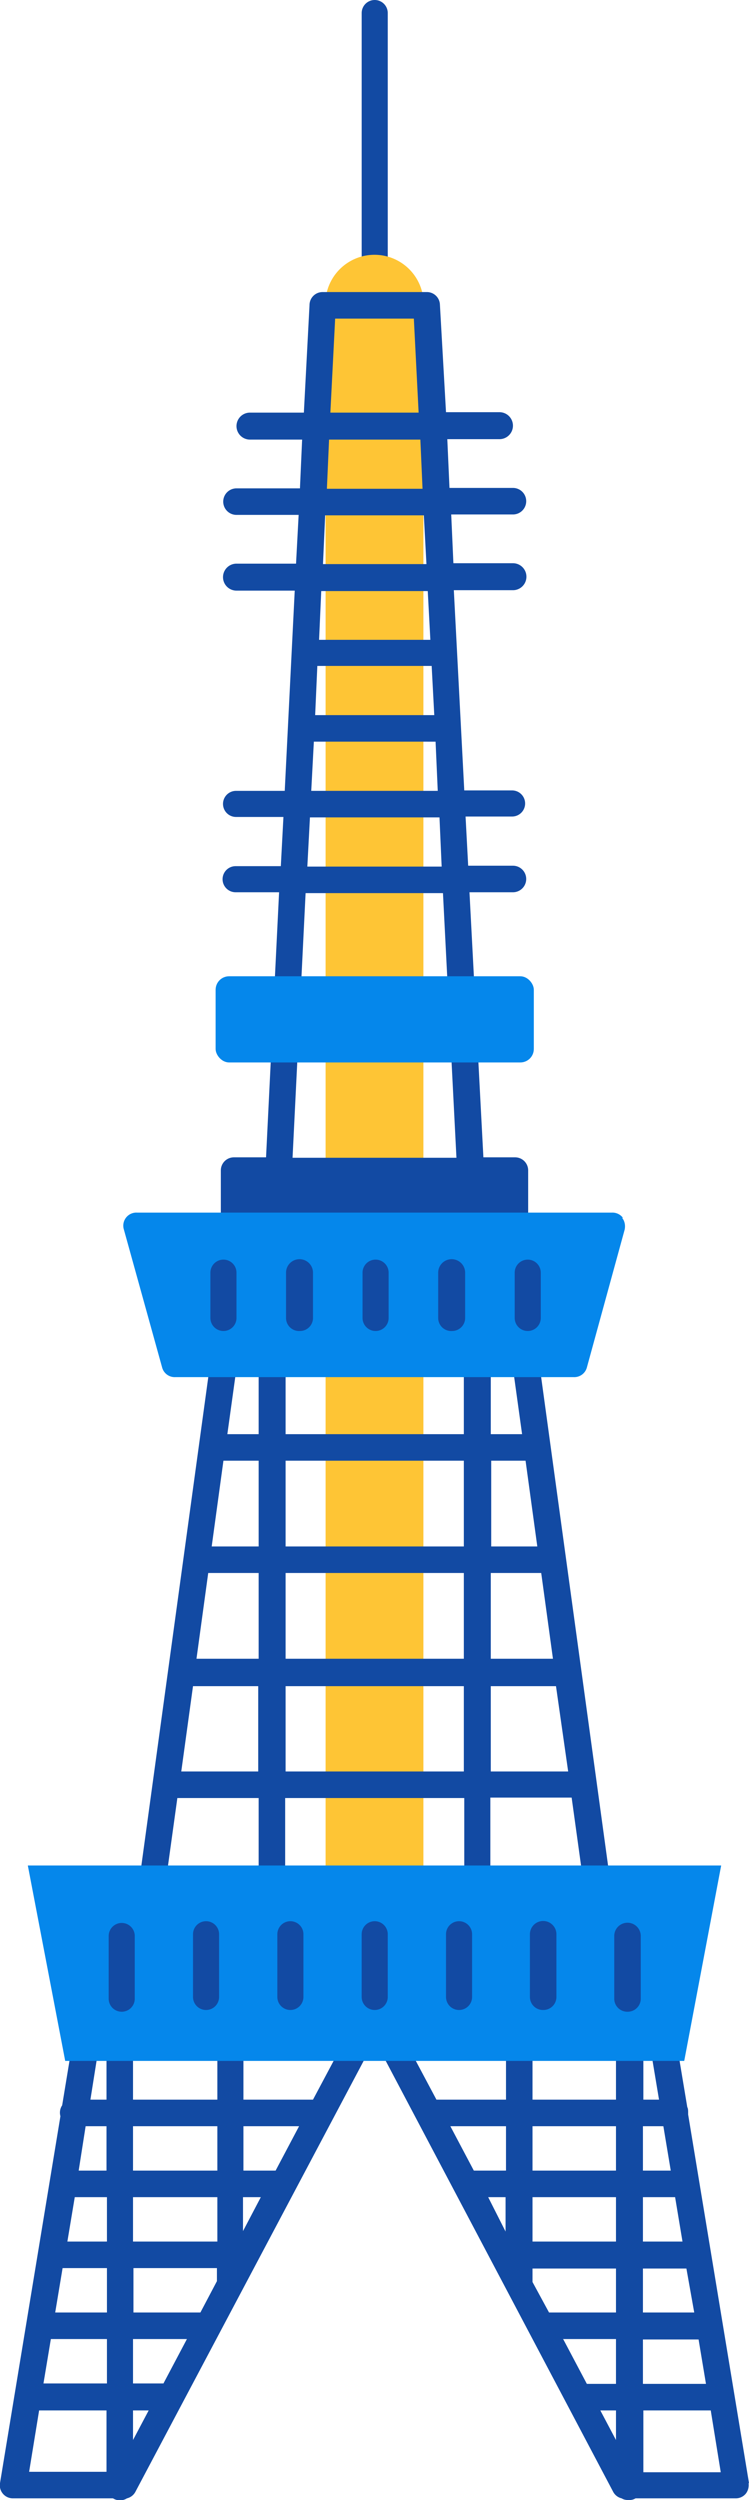 <svg xmlns="http://www.w3.org/2000/svg" width="172.3" height="574.4">
  <path d="M86.2 78.2a3 3 0 0 1-3-3V3a3 3 0 1 1 6 0v72a3 3 0 0 1-3 3.1Z" style="fill:#124aa3"/>
  <path d="M86.2 441.4c-6.2 0-11.3-5-11.3-11.2V70.9a11.3 11.3 0 1 1 22.5 0v359.3c0 6.2-5 11.2-11.2 11.2Z" style="fill:#fec535"/>
  <path d="M118.5 265.9h-7.3L108 205h10a3 3 0 1 0 0-6.1h-10.3l-.6-11.3h10.7a3 3 0 1 0 0-6h-11l-2.4-46H118a3 3 0 1 0 0-6.2h-13.7l-.5-11.2h14.2a3 3 0 1 0 0-6.1h-14.6l-.5-11.2h12a3 3 0 1 0 0-6.2h-12.3L101.2 70a3 3 0 0 0-3-2.9h-24a3 3 0 0 0-3 3l-1.3 24.7H57.5a3 3 0 1 0 0 6.2h12l-.5 11.2H54.4a3 3 0 1 0 0 6.1h14.3l-.6 11.2H54.4a3 3 0 1 0 0 6.2h13.4l-2.3 46H54.3a3 3 0 1 0 0 6h10.9l-.6 11.3H54.2a3 3 0 1 0 0 6h10l-3 60.9h-7.4a3 3 0 0 0-3 3v24.7a3 3 0 0 0 3 3h64.7a3 3 0 0 0 3-3v-24.7a3 3 0 0 0-3-3ZM73.1 153h26.2l.6 11.3H72.5L73 153Zm4-79.8h18.1l1.1 21.6H76l1.1-21.6ZM75.7 101h21l.5 11.3h-22l.5-11.3Zm-.9 17.4h22.7l.6 11.2H74.3l.5-11.2Zm23.6 17.4.6 11.2H73.4l.5-11.2h24.5Zm-26.2 34.6H100.2l.5 11.3H71.6l.6-11.3Zm-1 17.4h29.9l.5 11.3H70.7l.6-11.3Zm-.8 17.4h31.5l3.1 60.8H67.3l3-60.8ZM172.3 570.5l-14-84.7v-.4c0-.5 0-.9-.2-1.3l-2.9-17.4c0-1.7-1.5-3-3.2-3l-63.2.3c-1.1 0-2 .6-2.6 1.5a3 3 0 0 0-2.7-1.5l-63.2-.3a3.1 3.1 0 0 0-3.2 3l-2.8 17a3 3 0 0 0-.4 2.5L0 570.5a3 3 0 0 0 3 3.5h23a3 3 0 0 0 3.2 0 3 3 0 0 0 2-1.6l55-103.7L141 572.4a3 3 0 0 0 2 1.6c.5.3 1 .4 1.7.4.5 0 1-.1 1.5-.4h23a3 3 0 0 0 2.3-1c.6-.7.8-1.6.7-2.5Zm-109-71.8H56v-10.2h12.8l-5.4 10.2Zm-17.2 32.6H30.7v-10.2h19.2v3l-3.8 7.2Zm-8.6 16.3h-6.9v-10.2H43l-5.4 10.2Zm-17.8-59.1h4.8v10.2h-6.4l1.6-10.2ZM50 515H30.6v-10.2H50V515Zm-25.4 0h-9.1l1.7-10.2h7.4V515Zm0 6.1v10.2H12.7l1.7-10.2h10.1Zm-12.8 16.3h12.8v10.2H10l1.7-10.2ZM56 504.8H60l-4.1 7.8v-7.8Zm-6.1-6.1H30.6v-10.2H50v10.2Zm-19.3-16.3v-12.5H50v12.5H30.6Zm-6.1-12.6v12.6h-3.7l2-12.6h1.7ZM9 553.8h15.5v14.1H6.7L9 553.8Zm21.6 6.8v-6.8h3.6l-3.6 6.8ZM72 482.4H56V470l22.5.2-6.5 12.2Zm57.5 55h12.2v10.3H135l-5.4-10.2Zm-7-13.2v-3h19.2v10.1h-15.4l-3.8-7Zm19.2-35.7v10.2h-19.2v-10.2h19.2Zm-19.2-6.1V470l19.2-.1v12.5h-19.2Zm0 22.4h19.2V515h-19.2v-10.2Zm25.4 0h7.4L157 515h-9.1v-10.2Zm10 16.4 1.8 10.1h-11.8v-10.1h10Zm-3.6-22.5h-6.4v-10.2h4.7l1.7 10.2Zm-38 0H109l-5.4-10.2h12.8v10.2Zm0 6.1v7.9l-4-7.9h4Zm31.6 32.7h12.8l1.7 10.2h-14.5v-10.2Zm1.6-67.7 2.1 12.6H148v-12.5h1.6Zm-33.1.2v12.4h-16l-6.5-12.2 22.5-.1Zm21.7 83.8h3.6v6.8l-3.6-6.8ZM148 568v-14.2h15.5l2.3 14.2h-17.8ZM140.4 432.4l-16.2-118.1a3 3 0 0 0-6.1.8l2 14.4h-7.2v-14.8a3 3 0 1 0-6.2 0v14.8h-41v-14.8a3 3 0 1 0-6.2 0v14.8h-7.2l2-14.4a3 3 0 1 0-6.1-.8L32 432.4a3 3 0 1 0 6 .9l2.8-20.2h18.7v19.7a3 3 0 1 0 6.1 0v-19.7h41.2v19.8a3 3 0 1 0 6 0V413h18.7l2.8 20.2a3 3 0 0 0 3 2.6h.5a3 3 0 0 0 2.6-3.5Zm-92.5-71h11.6v19.7H45.2l2.7-19.7Zm17.7 0h41.1v19.7h-41v-19.7Zm47.3 0h11.6l2.7 19.7h-14.3v-19.7Zm8-25.8 2.7 19.7H113v-19.7h8Zm-14.2 0v19.7h-41v-19.7h41Zm-47.2 0v19.7H48.7l2.7-19.7h8ZM41.7 407l2.7-19.6h15v19.6H41.8Zm24 0v-19.6h41v19.6h-41Zm47.2 0v-19.6h15l2.8 19.6h-17.8Z" style="fill:#124aa3"/>
  <path d="m6.4 428.6 8.6 44.9h142.4l8.5-44.9H6.4z" style="fill:#0587eb"/>
  <path d="M28 462.2a3 3 0 0 1-3-3v-14.4a3 3 0 1 1 6 0v14.3a3 3 0 0 1-3 3.1ZM47.4 461.8a3 3 0 0 1-3-3v-14.4a3 3 0 1 1 6 0v14.4a3 3 0 0 1-3 3ZM66.8 461.8a3 3 0 0 1-3-3v-14.4a3 3 0 1 1 6 0v14.4a3 3 0 0 1-3 3ZM86.2 461.8a3 3 0 0 1-3-3v-14.4a3 3 0 1 1 6 0v14.4a3 3 0 0 1-3 3ZM105.6 461.8a3 3 0 0 1-3-3v-14.4a3 3 0 1 1 6 0v14.4a3 3 0 0 1-3 3ZM125 461.8a3 3 0 0 1-3.1-3v-14.4a3 3 0 1 1 6.1 0v14.4a3 3 0 0 1-3 3ZM144.3 462.2a3 3 0 0 1-3-3v-14.4a3 3 0 1 1 6.1 0v14.3a3 3 0 0 1-3 3.1Z" style="fill:#124aa3"/>
  <path d="M143.3 279.8a3 3 0 0 0-2.5-1.2H31.5a3 3 0 0 0-3 3.9l8.8 31.7a3 3 0 0 0 3 2.2H132a3 3 0 0 0 3-2.2l8.7-31.7c.2-1 0-2-.6-2.7Z" style="fill:#0587eb"/>
  <path d="M86.4 305.8a3 3 0 0 1-3-3v-10.4a3 3 0 1 1 6 0v10.3a3 3 0 0 1-3 3.1ZM104 305.8a3 3 0 0 1-3.2-3v-10.4a3 3 0 1 1 6.2 0v10.3a3 3 0 0 1-3 3.1ZM121.4 305.8a3 3 0 0 1-3-3v-10.4a3 3 0 1 1 6 0v10.3a3 3 0 0 1-3 3.1ZM51.4 305.8a3 3 0 0 1-3-3v-10.4a3 3 0 1 1 6 0v10.3a3 3 0 0 1-3 3.1ZM69 305.8a3 3 0 0 1-3.2-3v-10.4a3 3 0 1 1 6.2 0v10.3a3 3 0 0 1-3 3.1Z" style="fill:#124aa3"/>
  <rect width="73.2" height="19.8" x="49.6" y="224.3" rx="3.1" ry="3.1" style="fill:#0587eb"/>
</svg>
